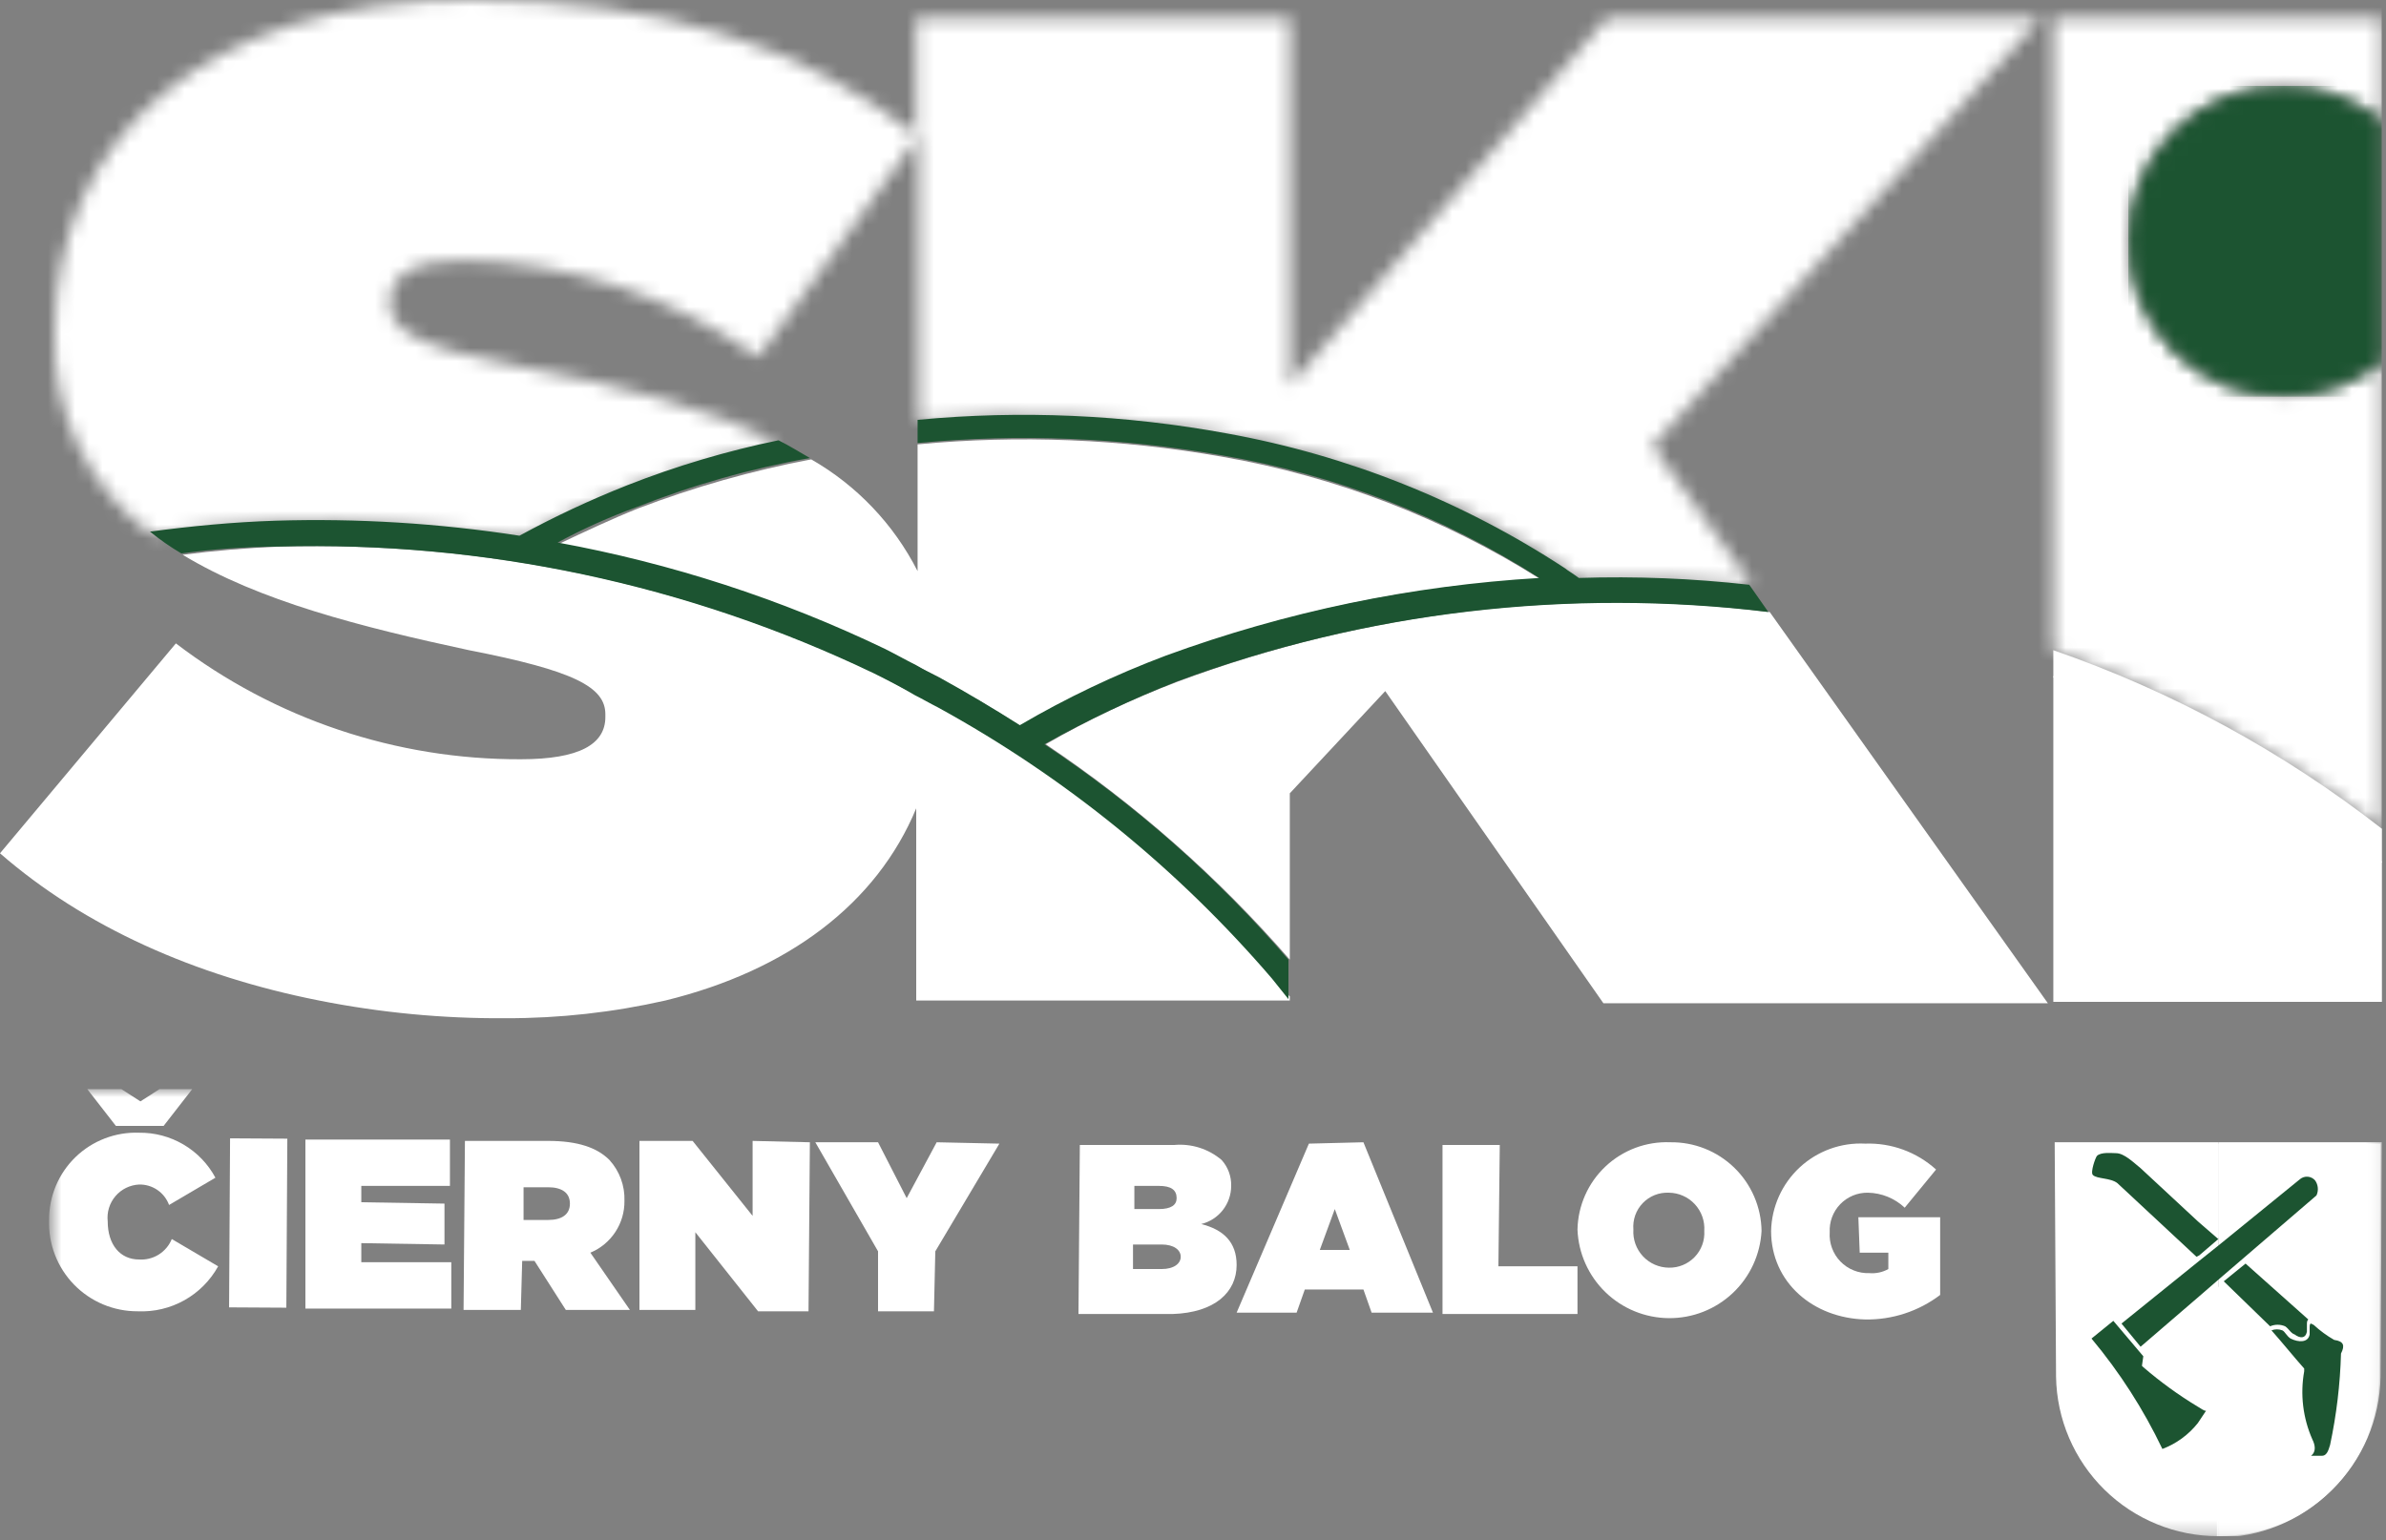 <svg width="175" height="113" viewBox="0 0 175 113" fill="none" xmlns="http://www.w3.org/2000/svg">
<rect x="0" y="0" width="175" height="113" fill="#808080" stroke="none"/>
<g clip-path="url(#clip0_771_5026)">
<mask id="mask0_771_5026" style="mask-type:luminance" maskUnits="userSpaceOnUse" x="3" y="79" width="172" height="34">
<path d="M174.7 79.901H3.7V112.701H174.7V79.901Z" fill="white"/>
</mask>
<g mask="url(#mask0_771_5026)">
<path d="M162.7 112.701C159.577 112.705 156.579 111.48 154.352 109.29C152.125 107.101 150.849 104.123 150.8 101.001L150.7 83.801H162.7V112.701Z" fill="white"/>
</g>
<mask id="mask1_771_5026" style="mask-type:luminance" maskUnits="userSpaceOnUse" x="3" y="79" width="172" height="34">
<path d="M174.7 79.901H3.7V112.701H174.7V79.901Z" fill="white"/>
</mask>
<g mask="url(#mask1_771_5026)">
<path d="M162.7 112.701C165.823 112.705 168.822 111.48 171.048 109.29C173.275 107.101 174.551 104.123 174.6 101.001L174.7 83.801H162.7V112.701Z" fill="white"/>
</g>
<mask id="mask2_771_5026" style="mask-type:luminance" maskUnits="userSpaceOnUse" x="3" y="79" width="172" height="34">
<path d="M174.7 79.901H3.7V112.701H174.7V79.901Z" fill="white"/>
</mask>
<g mask="url(#mask2_771_5026)">
<path d="M162.7 83.801V90.801L168.4 86.301C168.629 86.113 168.921 86.019 169.217 86.038C169.513 86.057 169.791 86.188 169.994 86.404C170.197 86.62 170.311 86.905 170.312 87.201C170.313 87.498 170.202 87.784 170 88.001L164.8 92.501L169.4 96.601C169.493 96.596 169.586 96.612 169.672 96.646C169.758 96.681 169.836 96.734 169.9 96.801C170.2 97.001 170.4 97.301 170.7 97.501C170.9 97.601 171.1 97.801 171.3 97.901C172.2 98.001 172.3 98.501 172 99.301C171.931 101.553 171.663 103.795 171.2 106.001C171.1 106.501 170.9 107.201 170.2 107.101H169.4C169.297 107.103 169.195 107.076 169.107 107.023C169.019 106.97 168.947 106.893 168.9 106.801C168.9 106.601 169.1 106.501 169.2 106.401C169.227 106.401 169.252 106.39 169.271 106.372C169.29 106.353 169.3 106.327 169.3 106.301C169.4 106.101 169.2 105.901 169.2 105.701C168.505 104.096 168.297 102.323 168.6 100.601C167.8 99.601 166.9 98.601 166.1 97.701L165.9 97.501H166L162.6 94.301V112.801C165.723 112.805 168.722 111.58 170.948 109.39C173.175 107.201 174.451 104.223 174.5 101.101L174.6 83.901H162.7V83.801Z" fill="white"/>
</g>
<mask id="mask3_771_5026" style="mask-type:luminance" maskUnits="userSpaceOnUse" x="3" y="79" width="172" height="34">
<path d="M174.7 79.901H3.7V112.701H174.7V79.901Z" fill="white"/>
</mask>
<g mask="url(#mask3_771_5026)">
<path d="M161.2 103.201C159.787 102.349 158.449 101.379 157.2 100.301L157.1 100.201L157.2 99.501L155 96.901L153.4 98.201C155.466 100.673 157.213 103.394 158.6 106.301C159.623 105.914 160.521 105.257 161.2 104.401L161.8 103.501C161.6 103.501 161.4 103.301 161.2 103.201Z" fill="#1C5431"/>
</g>
<mask id="mask4_771_5026" style="mask-type:luminance" maskUnits="userSpaceOnUse" x="3" y="79" width="172" height="34">
<path d="M174.7 79.901H3.7V112.701H174.7V79.901Z" fill="white"/>
</mask>
<g mask="url(#mask4_771_5026)">
<path d="M169.8 86.601C169.666 86.444 169.476 86.346 169.27 86.328C169.065 86.309 168.86 86.371 168.7 86.501L162.8 91.301L161.3 92.501L155.6 97.101L157 98.801L161.3 95.101L162.8 93.801L169.9 87.701C169.982 87.525 170.016 87.331 169.998 87.137C169.981 86.944 169.912 86.759 169.8 86.601Z" fill="#1C5431"/>
</g>
<mask id="mask5_771_5026" style="mask-type:luminance" maskUnits="userSpaceOnUse" x="3" y="79" width="172" height="34">
<path d="M174.7 79.901H3.7V112.701H174.7V79.901Z" fill="white"/>
</mask>
<g mask="url(#mask5_771_5026)">
<path d="M161.2 89.601L157 85.701C156.5 85.301 155.8 84.601 155.2 84.601C154.9 84.601 154.1 84.501 153.8 84.801C153.7 84.901 153.3 86.001 153.5 86.201C153.8 86.501 154.8 86.401 155.3 86.801L161.1 92.201L161.3 92.101L162.7 90.901L161.2 89.601Z" fill="#1C5431"/>
</g>
<mask id="mask6_771_5026" style="mask-type:luminance" maskUnits="userSpaceOnUse" x="3" y="79" width="172" height="34">
<path d="M174.7 79.901H3.7V112.701H174.7V79.901Z" fill="white"/>
</mask>
<g mask="url(#mask6_771_5026)">
<path d="M168 98.201C167.7 98.001 167.6 97.701 167.4 97.601C167.143 97.5 166.857 97.5 166.6 97.601C167.4 98.501 168.2 99.501 169 100.401V100.601C168.697 102.29 168.906 104.031 169.6 105.601C169.8 106.001 169.9 106.501 169.5 106.801H170.3C170.7 106.801 170.8 106.301 170.9 106.001C171.369 103.796 171.637 101.554 171.7 99.301C172 98.701 171.9 98.401 171.2 98.301C170.66 97.992 170.157 97.623 169.7 97.201L169.5 97.101C169.4 97.101 169.4 97.301 169.4 97.401V97.901C169.3 98.501 168.6 98.501 168 98.201Z" fill="#1C5431"/>
</g>
<mask id="mask7_771_5026" style="mask-type:luminance" maskUnits="userSpaceOnUse" x="3" y="79" width="172" height="34">
<path d="M174.7 79.901H3.7V112.701H174.7V79.901Z" fill="white"/>
</mask>
<g mask="url(#mask7_771_5026)">
<path d="M163.1 94.001L166.5 97.301C166.674 97.227 166.861 97.188 167.05 97.188C167.239 97.188 167.426 97.227 167.6 97.301C167.9 97.501 168 97.801 168.3 97.901C168.7 98.201 169.1 98.201 169.2 97.701V97.201C169.2 97.001 169.2 96.901 169.3 96.801L164.7 92.701L163.1 94.001Z" fill="#1C5431"/>
</g>
<mask id="mask8_771_5026" style="mask-type:luminance" maskUnits="userSpaceOnUse" x="3" y="79" width="172" height="34">
<path d="M174.7 79.901H3.7V112.701H174.7V79.901Z" fill="white"/>
</mask>
<g mask="url(#mask8_771_5026)">
<path d="M64.4 91.801V96.201H68.5L68.6 91.801L73.3 83.901L68.7 83.801L66.5 87.901L64.4 83.801H59.8L64.4 91.801Z" fill="white"/>
</g>
<mask id="mask9_771_5026" style="mask-type:luminance" maskUnits="userSpaceOnUse" x="3" y="79" width="172" height="34">
<path d="M174.7 79.901H3.7V112.701H174.7V79.901Z" fill="white"/>
</mask>
<g mask="url(#mask9_771_5026)">
<path d="M12 82.601L14.1 79.901H11.7L10.3 80.801L8.9 79.901H6.4L8.5 82.601H12Z" fill="white"/>
</g>
<mask id="mask10_771_5026" style="mask-type:luminance" maskUnits="userSpaceOnUse" x="3" y="79" width="172" height="34">
<path d="M174.7 79.901H3.7V112.701H174.7V79.901Z" fill="white"/>
</mask>
<g mask="url(#mask10_771_5026)">
<path d="M10.1 96.201C11.293 96.255 12.478 95.975 13.521 95.392C14.563 94.809 15.422 93.946 16 92.901L12.6 90.901C12.409 91.371 12.073 91.769 11.643 92.039C11.212 92.308 10.707 92.435 10.2 92.401C8.8 92.401 7.9 91.301 7.9 89.601C7.864 89.271 7.895 88.936 7.993 88.619C8.09 88.301 8.252 88.007 8.467 87.754C8.683 87.501 8.947 87.295 9.245 87.148C9.544 87.002 9.868 86.917 10.2 86.901C10.678 86.89 11.146 87.029 11.541 87.298C11.935 87.567 12.236 87.953 12.4 88.401L15.8 86.401C15.258 85.391 14.449 84.55 13.461 83.968C12.474 83.386 11.346 83.086 10.2 83.101C9.342 83.069 8.486 83.212 7.684 83.52C6.882 83.828 6.151 84.294 5.534 84.892C4.918 85.49 4.429 86.207 4.096 86.999C3.764 87.791 3.595 88.642 3.6 89.501C3.569 90.372 3.715 91.241 4.028 92.054C4.342 92.868 4.816 93.61 5.423 94.236C6.03 94.861 6.757 95.358 7.561 95.696C8.365 96.033 9.228 96.205 10.1 96.201Z" fill="white"/>
</g>
<path d="M16.874 83.513L16.802 95.913L21.002 95.937L21.074 83.537L16.874 83.513Z" fill="white"/>
<mask id="mask11_771_5026" style="mask-type:luminance" maskUnits="userSpaceOnUse" x="3" y="79" width="172" height="34">
<path d="M174.7 79.901H3.7V112.701H174.7V79.901Z" fill="white"/>
</mask>
<g mask="url(#mask11_771_5026)">
<path d="M33.1 92.601H26.5V91.201L32.6 91.301V88.301L26.5 88.201V87.001H33V83.601H22.4V96.001H33.1V92.601Z" fill="white"/>
</g>
<mask id="mask12_771_5026" style="mask-type:luminance" maskUnits="userSpaceOnUse" x="3" y="79" width="172" height="34">
<path d="M174.7 79.901H3.7V112.701H174.7V79.901Z" fill="white"/>
</mask>
<g mask="url(#mask12_771_5026)">
<path d="M38.3 92.501H39.2L41.5 96.101H46.2L43.3 91.901C44.048 91.59 44.687 91.061 45.132 90.384C45.578 89.707 45.81 88.912 45.8 88.101C45.838 86.996 45.443 85.92 44.7 85.101C43.8 84.201 42.4 83.701 40.2 83.701H34.1L34 96.101H38.2L38.3 92.501ZM38.4 87.101H40.2C41.2 87.101 41.8 87.501 41.8 88.301C41.8 89.101 41.2 89.501 40.2 89.501H38.4V87.101Z" fill="white"/>
</g>
<mask id="mask13_771_5026" style="mask-type:luminance" maskUnits="userSpaceOnUse" x="3" y="79" width="172" height="34">
<path d="M174.7 79.901H3.7V112.701H174.7V79.901Z" fill="white"/>
</mask>
<g mask="url(#mask13_771_5026)">
<path d="M55.2 89.201L50.8 83.701H46.9V96.101H51V90.401L55.6 96.201H59.3L59.4 83.801L55.2 83.701V89.201Z" fill="white"/>
</g>
<mask id="mask14_771_5026" style="mask-type:luminance" maskUnits="userSpaceOnUse" x="3" y="79" width="172" height="34">
<path d="M174.7 79.901H3.7V112.701H174.7V79.901Z" fill="white"/>
</mask>
<g mask="url(#mask14_771_5026)">
<path d="M90.7 92.801C90.7 91.101 89.7 90.201 88.1 89.801C88.727 89.648 89.285 89.288 89.684 88.781C90.082 88.273 90.3 87.647 90.3 87.001C90.318 86.301 90.068 85.621 89.6 85.101C89.12 84.693 88.562 84.386 87.961 84.197C87.36 84.008 86.727 83.941 86.1 84.001H79.2L79.1 96.401H86C89.1 96.301 90.7 94.801 90.7 92.801ZM83.2 87.001H85C85.9 87.001 86.3 87.301 86.3 87.901C86.3 88.401 85.9 88.701 85 88.701H83.2V87.001ZM86.6 92.201C86.6 92.701 86.1 93.101 85.2 93.101H83.1V91.301H85.2C86.1 91.301 86.6 91.701 86.6 92.201Z" fill="white"/>
</g>
<mask id="mask15_771_5026" style="mask-type:luminance" maskUnits="userSpaceOnUse" x="3" y="79" width="172" height="34">
<path d="M174.7 79.901H3.7V112.701H174.7V79.901Z" fill="white"/>
</mask>
<g mask="url(#mask15_771_5026)">
<path d="M96 83.901L90.7 96.301H95.1L95.7 94.601H100L100.6 96.301H105.1L100 83.801L96 83.901ZM96.8 91.701L97.9 88.701L99 91.701H96.8Z" fill="white"/>
</g>
<mask id="mask16_771_5026" style="mask-type:luminance" maskUnits="userSpaceOnUse" x="3" y="79" width="172" height="34">
<path d="M174.7 79.901H3.7V112.701H174.7V79.901Z" fill="white"/>
</mask>
<g mask="url(#mask16_771_5026)">
<path d="M110 84.001H105.8V96.401H115.7V92.901H109.9L110 84.001Z" fill="white"/>
</g>
<mask id="mask17_771_5026" style="mask-type:luminance" maskUnits="userSpaceOnUse" x="3" y="79" width="172" height="34">
<path d="M174.7 79.901H3.7V112.701H174.7V79.901Z" fill="white"/>
</mask>
<g mask="url(#mask17_771_5026)">
<path d="M122.5 83.801C121.631 83.766 120.764 83.905 119.95 84.209C119.135 84.514 118.39 84.977 117.757 85.573C117.123 86.169 116.615 86.885 116.262 87.68C115.909 88.475 115.718 89.332 115.7 90.201C115.765 91.939 116.499 93.585 117.747 94.797C118.995 96.008 120.663 96.691 122.402 96.704C124.142 96.717 125.819 96.059 127.086 94.866C128.352 93.673 129.109 92.038 129.2 90.301C129.187 89.434 129.004 88.578 128.66 87.783C128.316 86.987 127.819 86.267 127.197 85.663C126.574 85.059 125.839 84.584 125.034 84.265C124.228 83.945 123.367 83.788 122.5 83.801ZM125 90.301C125.021 90.653 124.97 91.005 124.848 91.335C124.726 91.666 124.537 91.968 124.292 92.221C124.048 92.475 123.754 92.675 123.428 92.809C123.102 92.944 122.752 93.009 122.4 93.001C122.043 92.998 121.689 92.921 121.362 92.777C121.035 92.632 120.741 92.423 120.497 92.161C120.254 91.898 120.067 91.59 119.947 91.253C119.827 90.916 119.777 90.558 119.8 90.201C119.771 89.847 119.817 89.492 119.935 89.157C120.054 88.823 120.243 88.518 120.489 88.262C120.735 88.007 121.033 87.807 121.362 87.675C121.692 87.544 122.046 87.485 122.4 87.501C122.758 87.504 123.111 87.58 123.438 87.725C123.765 87.869 124.06 88.079 124.303 88.341C124.546 88.603 124.734 88.912 124.854 89.249C124.973 89.586 125.023 89.944 125 90.301Z" fill="white"/>
</g>
<mask id="mask18_771_5026" style="mask-type:luminance" maskUnits="userSpaceOnUse" x="3" y="79" width="172" height="34">
<path d="M174.7 79.901H3.7V112.701H174.7V79.901Z" fill="white"/>
</mask>
<g mask="url(#mask18_771_5026)">
<path d="M136.4 91.901H138.5V93.101C138.075 93.34 137.587 93.444 137.1 93.401C136.707 93.415 136.316 93.346 135.951 93.198C135.586 93.051 135.257 92.829 134.983 92.546C134.71 92.263 134.499 91.926 134.364 91.556C134.229 91.187 134.173 90.793 134.2 90.401C134.181 90.023 134.239 89.646 134.372 89.292C134.505 88.938 134.708 88.615 134.971 88.343C135.233 88.071 135.549 87.856 135.898 87.711C136.247 87.566 136.622 87.495 137 87.501C138.006 87.519 138.968 87.912 139.7 88.601L142 85.801C140.58 84.515 138.715 83.833 136.8 83.901C135.924 83.856 135.048 83.987 134.223 84.286C133.399 84.586 132.642 85.047 131.999 85.644C131.356 86.241 130.839 86.96 130.478 87.76C130.118 88.56 129.921 89.424 129.9 90.301C129.9 94.101 133 96.701 136.8 96.801C138.784 96.835 140.721 96.201 142.3 95.001V89.301H136.3L136.4 91.901Z" fill="white"/>
</g>
<path d="M86.4 50.001C83.048 51.27 79.804 52.808 76.7 54.601C83.338 59.054 89.357 64.367 94.6 70.401V58.201L101.6 50.701L117.6 73.601H150.2L129.8 44.901C115.134 43.086 100.246 44.835 86.4 50.001Z" fill="white"/>
<path d="M89.6 33.501C82.241 32.202 74.74 31.899 67.3 32.601V41.901C65.555 38.466 62.843 35.616 59.5 33.701C55.168 34.522 50.918 35.727 46.8 37.301C44.8 38.101 42.9 39.001 41 39.901C49.296 41.483 57.359 44.104 65 47.701C65.8 48.101 66.5 48.501 67.3 48.901C67.9 49.201 68.5 49.501 69 49.801C71 50.901 72.9 52.001 74.9 53.301C78.358 51.381 81.931 49.678 85.6 48.201C94.374 44.861 103.622 42.937 113 42.501C105.863 38.001 97.913 34.943 89.6 33.501Z" fill="white"/>
<path d="M93.4 71.801C86.497 63.748 78.198 57.006 68.9 51.901C68.3 51.601 67.8 51.301 67.2 51.001C66.2 50.501 65.2 49.901 64.2 49.401C50.579 42.874 35.599 39.686 20.5 40.101C18.1 40.201 15.7 40.401 13.4 40.701C19 44.101 26.5 46.001 34.4 47.701C42.1 49.201 44.4 50.401 44.4 52.401V52.601C44.4 54.601 42.5 55.701 38.2 55.701C29.06 55.735 20.165 52.747 12.9 47.201L0 62.601C6.2 68.001 14.3 71.601 23.4 73.401C27.911 74.298 32.501 74.734 37.1 74.701C41.036 74.709 44.961 74.273 48.8 73.401C57.8 71.201 64.3 66.301 67.2 59.301V73.401H94.6V73.101C94.151 72.715 93.749 72.279 93.4 71.801Z" fill="white"/>
<path d="M150.6 73.501H174.7V63.201C167.492 57.34 159.343 52.742 150.6 49.601V73.501Z" fill="white"/>
<mask id="mask19_771_5026" style="mask-type:luminance" maskUnits="userSpaceOnUse" x="3" y="0" width="172" height="61">
<path d="M150.6 1.301V47.701C159.318 50.669 167.468 55.099 174.7 60.801V26.501C172.666 28.162 170.126 29.079 167.5 29.101C164.477 29.101 161.577 27.9 159.439 25.762C157.301 23.624 156.1 20.724 156.1 17.701C156.1 14.678 157.301 11.778 159.439 9.64C161.577 7.502 164.477 6.301 167.5 6.301C170.126 6.323 172.666 7.24 174.7 8.901V1.301H150.6ZM4 24.301V24.501C3.905 27.343 4.502 30.165 5.739 32.726C6.975 35.286 8.815 37.508 11.1 39.201C14.1 38.801 17.2 38.501 20.3 38.401C26.288 38.216 32.28 38.584 38.2 39.501C40.746 38.088 43.385 36.852 46.1 35.801C49.699 34.386 53.413 33.282 57.2 32.501C52.1 30.001 45.7 28.301 38.2 26.901C30.6 25.501 28.6 24.201 28.6 22.301V22.101C28.6 20.301 30.2 19.101 33.9 19.101C41.687 19.208 49.256 21.685 55.6 26.201L67.4 9.901V30.901C74.976 30.18 82.616 30.517 90.1 31.901C98.983 33.376 107.443 36.753 114.9 41.801C115.247 42.013 115.581 42.247 115.9 42.501C120.104 42.384 124.312 42.518 128.5 42.901L121.2 32.701L149.7 1.301H117.9L94.6 28.301V1.301H67.2V9.901C58.8 3.301 48.5 0.001 34.6 0.001C14.7 -0.099 4 10.601 4 24.301Z" fill="white"/>
</mask>
<g mask="url(#mask19_771_5026)">
<path d="M-1.3 60.301L5.3 -14.899L180 0.401L173.4 75.601L-1.3 60.301Z" fill="white"/>
</g>
<mask id="mask20_771_5026" style="mask-type:luminance" maskUnits="userSpaceOnUse" x="156" y="6" width="19" height="24">
<path d="M156.1 17.701C156.1 20.724 157.301 23.624 159.439 25.762C161.577 27.9 164.477 29.101 167.5 29.101C170.126 29.079 172.666 28.162 174.7 26.501V8.901C172.666 7.24 170.126 6.323 167.5 6.301C164.477 6.301 161.577 7.502 159.439 9.64C157.301 11.778 156.1 14.677 156.1 17.701Z" fill="white"/>
</mask>
<g mask="url(#mask20_771_5026)">
<path d="M174.7 6.301H156.1V29.101H174.7V6.301Z" fill="#1C5431"/>
</g>
<path d="M115.8 42.401C115.4 42.101 114.9 41.801 114.8 41.701C107.282 36.769 98.848 33.402 90 31.801C82.516 30.419 74.876 30.082 67.3 30.801V32.501C74.74 31.797 82.241 32.1 89.6 33.401C97.892 34.807 105.816 37.868 112.9 42.401C103.538 42.955 94.307 44.875 85.5 48.101C81.796 49.495 78.216 51.201 74.8 53.201C72.9 52.001 70.9 50.801 68.9 49.701C68.3 49.401 67.7 49.101 67.2 48.801C66.4 48.401 65.7 48.001 64.9 47.601C57.283 43.944 49.212 41.321 40.9 39.801C42.766 38.792 44.705 37.923 46.7 37.201C50.803 35.581 55.057 34.375 59.4 33.601C58.7 33.201 57.9 32.701 57.1 32.301C53.313 33.082 49.599 34.186 46 35.601C43.294 36.672 40.655 37.907 38.1 39.301C32.18 38.384 26.188 38.016 20.2 38.201C17.1 38.301 14 38.601 11 39.001C11.726 39.591 12.495 40.126 13.3 40.601C15.653 40.282 18.025 40.115 20.4 40.101C35.498 39.686 50.479 42.874 64.1 49.401C65.1 49.901 66.1 50.401 67.1 51.001C67.7 51.301 68.2 51.601 68.8 51.901C78.097 57.006 86.397 63.747 93.3 71.801L94.5 73.301V70.401C89.284 64.341 83.261 59.024 76.6 54.601C79.725 52.848 82.966 51.311 86.3 50.001C100.156 44.878 115.034 43.13 129.7 44.901L128.3 42.901C124.151 42.433 119.973 42.266 115.8 42.401Z" fill="#1C5431"/>
<path d="M150.6 49.701C159.354 52.819 167.506 57.42 174.7 63.301V60.801C167.442 55.139 159.299 50.713 150.6 47.701V49.701Z" fill="white"/>
</g>
<defs>
<clipPath id="clip0_771_5026">
<rect width="174.7" height="112.701" fill="white"/>
</clipPath>
</defs>
</svg>
